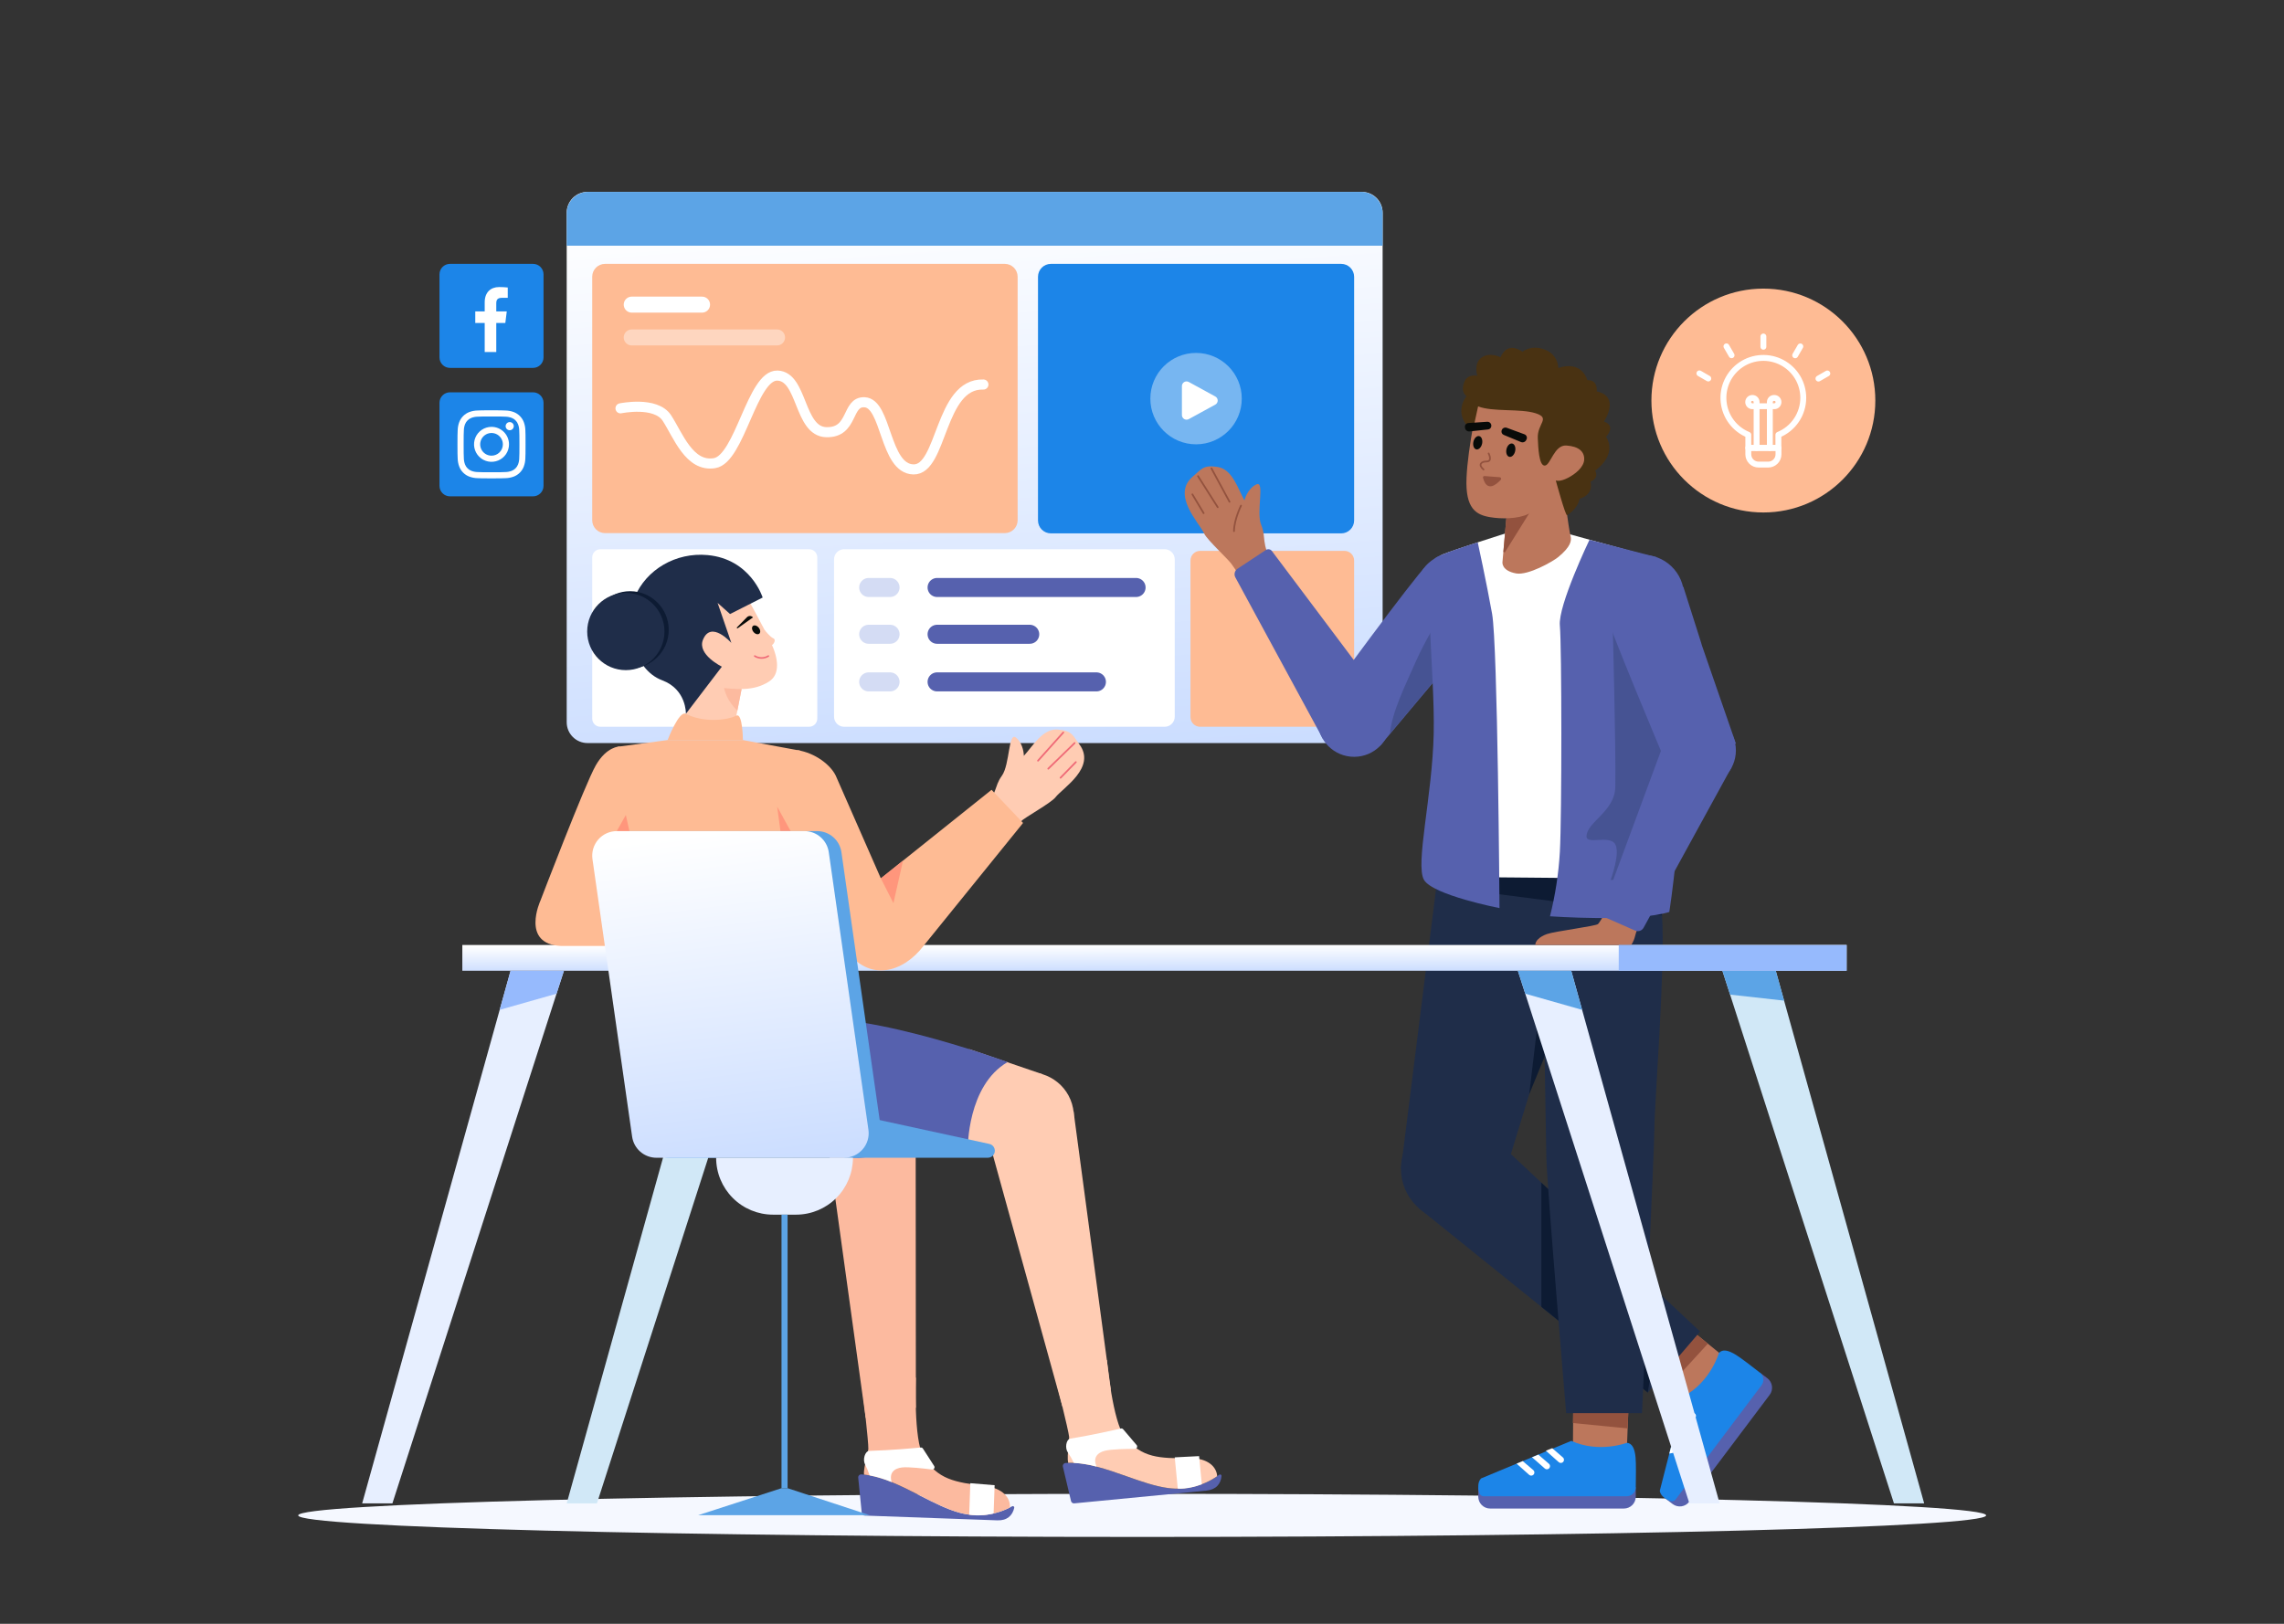 <?xml version="1.0" encoding="UTF-8"?>
<svg xmlns="http://www.w3.org/2000/svg" width="1440" height="1024" viewBox="0 0 1440 1024" fill="none">
  <rect x="0" y="0" width="1440" height="1024" fill="#333333" stroke="none"/>
  <rect width="1440" height="1024" fill="transparent"></rect>
  <g clip-path="url(#clip0)">
    <path d="M720.103 969.224C1013.98 969.224 1252.21 963.138 1252.21 955.63C1252.21 948.123 1013.98 942.036 720.103 942.036C426.231 942.036 188 948.123 188 955.63C188 963.138 426.231 969.224 720.103 969.224Z" fill="#F5F8FF"></path>
    <path d="M858.581 121H370.422C363.171 121 357.292 126.879 357.292 134.13V455.46C357.292 462.712 363.171 468.59 370.422 468.59H858.581C865.833 468.59 871.711 462.712 871.711 455.46V134.13C871.711 126.879 865.833 121 858.581 121Z" fill="url(#paint0_linear)"></path>
    <path d="M847.63 347.39H756.674C753.3 347.39 750.565 350.125 750.565 353.499V452.208C750.565 455.582 753.3 458.317 756.674 458.317H847.63C851.004 458.317 853.739 455.582 853.739 452.208V353.499C853.739 350.125 851.004 347.39 847.63 347.39Z" fill="#FEBB94"></path>
    <path d="M510.104 346.351H378.546C375.689 346.351 373.373 348.667 373.373 351.524V453.143C373.373 456.001 375.689 458.317 378.546 458.317H510.104C512.961 458.317 515.277 456.001 515.277 453.143V351.524C515.277 348.667 512.961 346.351 510.104 346.351Z" fill="white"></path>
    <path d="M734.282 346.351H532.207C528.692 346.351 525.842 349.201 525.842 352.716V451.952C525.842 455.467 528.692 458.317 532.207 458.317H734.282C737.797 458.317 740.647 455.467 740.647 451.952V352.716C740.647 349.201 737.797 346.351 734.282 346.351Z" fill="white"></path>
    <path d="M845.573 166.398H662.594C658.084 166.398 654.428 170.054 654.428 174.564V328.197C654.428 332.706 658.084 336.362 662.594 336.362H845.573C850.083 336.362 853.739 332.706 853.739 328.197V174.564C853.739 170.054 850.083 166.398 845.573 166.398Z" fill="#1C85E8"></path>
    <path d="M618.38 512.194C629.564 499.838 626.394 496.531 631.638 489.234C636.787 482.121 635.653 461.174 640.569 465.166C645.484 469.157 645.512 476.657 645.512 476.657C650.911 470.845 657.355 459.32 666.782 460.073C676.21 460.827 676.332 463.88 680.477 469.337C691.464 484.01 669.897 496.982 665.423 502.813C662.57 506.456 645.805 515.64 643.626 518.002L634.283 526.415L618.38 512.194Z" fill="#FFCCB3"></path>
    <path d="M654.428 479.714L670.382 461.905" stroke="#EF6A77" stroke-width="1.078" stroke-linecap="round"></path>
    <path d="M660.896 484.757L677.511 468.59" stroke="#EF6A77" stroke-width="1.078" stroke-linecap="round"></path>
    <path d="M668.645 490.474L678.296 480.586" stroke="#EF6A77" stroke-width="1.078" stroke-linecap="round"></path>
    <path d="M450.862 612.167L357.292 948.062H376.353L484.506 612.167H450.862Z" fill="#D1E8F7"></path>
    <path d="M450.862 612.167L443.993 636.828L479.844 626.646L484.506 612.167H450.862Z" fill="#5CA4E6"></path>
    <path d="M1115.74 879.618L1065.05 947.003C1063.86 948.591 1062.08 949.639 1060.12 949.917C1058.15 950.195 1056.15 949.681 1054.57 948.486L1049.86 944.947L1109.55 865.591L1114.26 869.13C1115.85 870.324 1116.89 872.1 1117.17 874.067C1117.45 876.034 1116.94 878.031 1115.74 879.618Z" fill="#5661AE"></path>
    <path d="M1067.93 840.158L1086.2 855.011L1067.64 883.66L1047.03 867.933L1067.93 840.158Z" fill="#BC775C"></path>
    <path d="M1076.04 847.395L1053.28 872.224L1047.74 867.855L1069.06 841.662L1076.04 847.395Z" fill="#93523E" stroke="#93523E"></path>
    <path d="M1083.75 853.169C1083.75 853.169 1078.62 871.217 1061.71 880.462L1046.44 940.164C1046.93 943.591 1050.76 945.792 1053.3 946.608C1053.86 946.784 1054.46 946.782 1055.02 946.601C1055.58 946.421 1056.06 946.072 1056.41 945.601L1110.6 873.567C1111.5 872.365 1111.9 870.857 1111.71 869.365C1111.51 867.874 1110.74 866.518 1109.55 865.591C1104.82 861.879 1097.55 856.283 1094.41 854.363C1089.54 851.394 1086.08 850.707 1083.75 853.169Z" fill="#1C85E8"></path>
    <path d="M1058.18 892.842L1066.87 890.978C1067.19 890.91 1067.52 890.921 1067.83 891.01C1068.14 891.099 1068.42 891.264 1068.66 891.489C1068.89 891.714 1069.07 891.994 1069.17 892.302C1069.27 892.611 1069.29 892.94 1069.23 893.259C1069.16 893.651 1068.98 894.013 1068.7 894.298C1068.42 894.582 1068.07 894.777 1067.68 894.856L1057.01 897.009L1058.18 892.842Z" fill="white"></path>
    <path d="M1056.13 902.302L1064.77 900.417C1065.09 900.349 1065.42 900.36 1065.73 900.449C1066.04 900.538 1066.33 900.703 1066.56 900.928C1066.8 901.153 1066.97 901.433 1067.07 901.741C1067.17 902.05 1067.19 902.379 1067.14 902.698C1067.07 903.09 1066.88 903.452 1066.6 903.737C1066.33 904.022 1065.97 904.216 1065.58 904.295L1055.06 906.477L1056.13 902.302Z" fill="white"></path>
    <path d="M1053.49 912.601L1062.04 910.692C1062.36 910.624 1062.69 910.635 1063 910.724C1063.31 910.813 1063.6 910.977 1063.83 911.203C1064.06 911.428 1064.24 911.707 1064.34 912.016C1064.44 912.325 1064.46 912.653 1064.4 912.973C1064.33 913.365 1064.15 913.727 1063.87 914.011C1063.59 914.296 1063.24 914.49 1062.85 914.569L1052.45 916.667L1053.49 912.601Z" fill="white"></path>
    <path d="M894.212 761.627L1038.88 878.182L1071.88 839.721L945.392 721.051L894.212 761.627Z" fill="#1F2D49"></path>
    <path d="M971.808 745.833V824.144L1038.88 878.182L1048.51 817.794L971.808 745.833Z" fill="#0D1B33"></path>
    <path d="M907.05 547.348L883.27 736.976H949.757L1007.51 548.299L907.05 547.348Z" fill="#1F2D49"></path>
    <path d="M964.138 689.999L975.305 595.926H1002.76L964.138 689.999Z" fill="#0D1B33"></path>
    <path d="M1023.82 951.314H939.498C937.512 951.314 935.606 950.525 934.202 949.12C932.797 947.715 932.008 945.81 932.008 943.823V937.936H1031.31V943.823C1031.31 945.81 1030.52 947.715 1029.12 949.12C1027.71 950.525 1025.81 951.314 1023.82 951.314Z" fill="#5661AE"></path>
    <path d="M1026.61 889.381L1025.73 912.916L991.671 915.3L991.854 889.381H1026.61Z" fill="#BC775C"></path>
    <path d="M1025.71 900.219L992.181 896.953L992.342 889.9L1026.09 891.191L1025.71 900.219Z" fill="#93523E" stroke="#93523E"></path>
    <path d="M1025.73 909.851C1025.73 909.851 1008.22 916.597 990.667 908.644L933.775 932.328C931.327 934.776 931.871 939.158 932.749 941.683C932.944 942.236 933.307 942.714 933.786 943.052C934.266 943.389 934.839 943.569 935.425 943.566H1025.56C1027.07 943.567 1028.51 942.978 1029.59 941.925C1030.66 940.872 1031.28 939.44 1031.31 937.936C1031.43 931.918 1031.53 922.749 1031.18 919.08C1030.63 913.409 1029.09 910.226 1025.73 909.851Z" fill="#1C85E8"></path>
    <path d="M978.648 913.261L985.361 919.085C985.606 919.298 985.795 919.568 985.912 919.87C986.028 920.173 986.068 920.5 986.029 920.823C985.989 921.145 985.871 921.452 985.684 921.718C985.498 921.984 985.249 922.199 984.96 922.346C984.605 922.527 984.204 922.596 983.81 922.545C983.415 922.494 983.045 922.325 982.748 922.061L974.614 914.83L978.648 913.261Z" fill="white"></path>
    <path d="M969.854 917.308L976.558 923.084C976.803 923.297 976.992 923.566 977.109 923.869C977.225 924.172 977.265 924.499 977.226 924.821C977.186 925.144 977.068 925.451 976.881 925.717C976.695 925.983 976.446 926.198 976.157 926.345C975.802 926.526 975.401 926.595 975.007 926.544C974.612 926.493 974.242 926.324 973.944 926.06L965.876 918.964L969.854 917.308Z" fill="white"></path>
    <path d="M960.041 921.394L966.704 927.076C966.949 927.289 967.138 927.558 967.255 927.861C967.371 928.164 967.411 928.491 967.372 928.814C967.332 929.136 967.214 929.443 967.027 929.709C966.841 929.975 966.592 930.19 966.303 930.337C965.948 930.518 965.547 930.587 965.153 930.536C964.758 930.485 964.388 930.316 964.091 930.052L956.166 923.007L960.041 921.394Z" fill="white"></path>
    <path d="M1047.85 548.299C1047.3 557.915 1047.3 567.555 1047.85 577.171C1050.06 608.255 1042.99 699.028 1043.05 710.972C1043.1 722.917 1035.24 891.15 1035.24 891.15H987.436C987.436 891.15 975.217 746.569 974.934 730.022C974.652 713.476 971.808 548.979 971.808 548.979L1047.85 548.299Z" fill="#1F2D49"></path>
    <path d="M905.61 558.83L1047.85 577.171V548.299L906.347 552.952L905.61 558.83Z" fill="#0D1B33"></path>
    <path d="M916.514 770.219C934.874 770.219 949.757 755.336 949.757 736.976C949.757 718.616 934.874 703.732 916.514 703.732C898.154 703.732 883.271 718.616 883.271 736.976C883.271 755.336 898.154 770.219 916.514 770.219Z" fill="#1F2D49"></path>
    <path d="M1164.25 595.926H291.49V612.167H1164.25V595.926Z" fill="url(#paint1_linear)"></path>
    <path fill-rule="evenodd" clip-rule="evenodd" d="M710.291 930.966C697.395 926.409 684.103 921.712 671.85 922.583C671.573 922.602 671.305 922.68 671.062 922.813C670.819 922.945 670.607 923.129 670.443 923.352C670.278 923.574 670.163 923.83 670.107 924.101C670.051 924.372 670.054 924.652 670.117 924.922L675.249 946.6C675.354 947.047 675.618 947.44 675.991 947.707C676.364 947.974 676.821 948.097 677.278 948.053L760.589 940.008C766.732 939.415 769.696 935.777 770.136 930.764C770.148 930.592 770.11 930.42 770.027 930.269C769.944 930.117 769.819 929.994 769.667 929.912C769.515 929.83 769.343 929.793 769.171 929.807C768.999 929.82 768.834 929.883 768.697 929.988C759.504 936.882 747.978 939.905 736.585 938.41C728.36 937.351 719.425 934.194 710.291 930.966Z" fill="#5661AE"></path>
    <path fill-rule="evenodd" clip-rule="evenodd" d="M665.223 868.418C665.223 868.418 673.817 902.484 674.058 906.14C674.079 908.171 673.95 910.201 673.673 912.214C673.289 915.831 672.862 919.862 673.504 922.506C685.294 922.14 697.974 926.619 710.291 930.97C719.425 934.196 728.358 937.352 736.584 938.41C747.427 939.832 758.412 937.167 767.397 930.932C767.022 924.711 761.122 919.467 750.239 919.573C730.732 919.762 719.936 919.412 709.175 906.277C701.527 896.943 697.837 857.568 697.837 857.568L665.223 868.418Z" fill="#FFCCB3"></path>
    <path fill-rule="evenodd" clip-rule="evenodd" d="M706.686 900.837C703.092 901.678 688.792 904.961 674.84 907.232C672.129 907.674 671.269 913.273 673.318 916.056C674.731 918.113 675.975 920.281 677.038 922.538C681.899 922.825 686.717 923.615 691.415 924.894C688.937 919.583 691.587 916.108 696.697 914.852C700.732 913.86 710.47 913.691 715.511 913.673C715.788 913.672 716.059 913.591 716.292 913.441C716.524 913.29 716.709 913.077 716.824 912.825C716.939 912.573 716.98 912.293 716.941 912.019C716.903 911.745 716.786 911.487 716.606 911.277L708.121 901.31C707.949 901.107 707.724 900.955 707.47 900.871C707.217 900.788 706.946 900.776 706.686 900.837Z" fill="white"></path>
    <path fill-rule="evenodd" clip-rule="evenodd" d="M757.71 935.998C748.789 939.454 742.549 938.736 742.549 938.736L740.647 919.032L755.998 918.262L757.71 935.998Z" fill="white"></path>
    <path d="M657.107 730.974C671.905 726.536 680.303 710.941 675.864 696.144C671.426 681.346 655.832 672.948 641.034 677.386C626.236 681.825 617.838 697.419 622.277 712.217C626.715 727.015 642.309 735.413 657.107 730.974Z" fill="#FFCCB3"></path>
    <path d="M657.347 677.457L610.975 661.583L589.391 719.731L649.381 730.175L657.347 677.457Z" fill="#FFCCB3"></path>
    <path d="M676.799 700.465L700.34 876.385L669.803 886.951L623.64 719.92L676.799 700.465Z" fill="#FFCCB3"></path>
    <path fill-rule="evenodd" clip-rule="evenodd" d="M580.103 943.163C567.92 936.945 555.364 930.536 543.103 929.783C542.826 929.765 542.549 929.807 542.291 929.907C542.033 930.006 541.799 930.161 541.606 930.359C541.414 930.558 541.266 930.797 541.175 931.058C541.084 931.319 541.05 931.597 541.077 931.873L543.304 954.039C543.35 954.495 543.559 954.92 543.894 955.234C544.228 955.548 544.665 955.73 545.124 955.746L628.769 958.759C634.936 958.982 638.354 955.767 639.452 950.855C639.486 950.686 639.471 950.511 639.409 950.35C639.346 950.189 639.238 950.05 639.099 949.949C638.959 949.847 638.793 949.789 638.621 949.779C638.448 949.77 638.277 949.811 638.127 949.896C628.105 955.518 616.282 956.994 605.185 954.009C597.171 951.875 588.731 947.567 580.103 943.163Z" fill="#5661AE"></path>
    <path fill-rule="evenodd" clip-rule="evenodd" d="M543.677 875.217C543.677 875.217 547.704 910.119 547.461 913.775C547.213 915.791 546.818 917.786 546.278 919.745C545.42 923.28 544.465 927.219 544.753 929.924C556.488 931.116 568.466 937.229 580.102 943.167C588.731 947.57 597.17 951.876 605.184 954.01C615.745 956.85 626.985 955.656 636.714 950.661C637.163 944.445 632.007 938.469 621.204 937.138C601.843 934.753 591.187 932.982 582.253 918.542C575.902 908.281 577.438 868.763 577.438 868.763L543.677 875.217Z" fill="#FCBA9F"></path>
    <path fill-rule="evenodd" clip-rule="evenodd" d="M580.503 912.821C576.829 913.181 562.221 914.55 548.091 914.961C545.345 915.041 543.755 920.478 545.42 923.507C546.548 925.732 547.496 928.045 548.252 930.423C553.032 931.349 557.704 932.767 562.192 934.655C560.436 929.063 563.522 925.968 568.752 925.396C572.883 924.945 582.559 926.062 587.558 926.709C587.833 926.744 588.112 926.7 588.362 926.582C588.613 926.464 588.824 926.276 588.971 926.042C589.119 925.807 589.196 925.536 589.194 925.259C589.192 924.982 589.11 924.711 588.959 924.479L581.863 913.48C581.719 913.256 581.516 913.075 581.276 912.959C581.036 912.843 580.768 912.795 580.503 912.821Z" fill="white"></path>
    <path fill-rule="evenodd" clip-rule="evenodd" d="M626.444 954.405C617.144 956.654 611.054 955.12 611.054 955.12L611.767 935.337L627.086 936.598L626.444 954.405Z" fill="white"></path>
    <path d="M553.76 737.904C569.014 735.455 579.395 721.105 576.947 705.851C574.499 690.597 560.149 680.216 544.895 682.664C529.641 685.112 519.26 699.462 521.708 714.716C524.156 729.97 538.506 740.352 553.76 737.904Z" stroke="#5CA4E6" stroke-width="1.097" stroke-miterlimit="10"></path>
    <path d="M577.304 710.258L577.437 887.746L545.774 894.192L522.043 722.532L577.304 710.258Z" fill="#FCBA9F"></path>
    <path d="M494.415 645.456C494.415 645.456 485.902 687.118 497.058 704.527C511.18 726.563 528.452 729.938 541.216 730.175L610.178 724.227C610.178 724.227 609.722 684.577 635.263 669.763C635.263 669.763 530.584 631.129 494.415 645.456Z" fill="#5661AE"></path>
    <path d="M467.868 432.91L462.39 460.887L430.686 458.735L436.76 428.997L467.868 432.91Z" fill="#FFCCB3"></path>
    <path d="M467.549 434.537L464.888 448.128C464.888 448.128 457.602 441.918 456.195 432.226L467.549 434.537Z" fill="#FCBA9F"></path>
    <path d="M420.912 466.69C420.912 466.69 428.133 447.849 432.442 450.137C442.684 455.574 457.644 454.566 464.267 451.298C468.236 449.34 468.387 466.69 468.387 466.69L420.912 466.69Z" fill="#FEBB94"></path>
    <path d="M420.912 466.69L390.488 470.765C389.653 470.877 388.895 471.31 388.374 471.973C387.853 472.635 387.611 473.474 387.699 474.312L408.941 675.829L517.941 665.129L504.451 473.369L468.387 466.69H420.912Z" fill="#FEBB94"></path>
    <path d="M498.478 524.11L489.976 508.647L492.068 524.11H498.478Z" fill="#FF967C"></path>
    <path d="M502.56 473.019C514.054 474.782 523.689 482.441 526.908 489.133L555.342 553.908L625.164 498.068L645.013 518.974L582.25 596.516C569.628 613.139 547.795 619.979 532.925 598.302L509.167 560.986L502.56 473.019Z" fill="#FEBB94"></path>
    <path d="M555.342 553.908L563.286 569.524L569.332 542.718L555.342 553.908Z" fill="#FF967C"></path>
    <path d="M390.721 470.734C390.721 470.734 382.511 470.589 375.609 482.668C368.706 494.746 340.752 567.91 340.752 567.91C340.752 567.91 327.983 595.519 353.867 596.554H408.049L390.721 470.734Z" fill="#FEBB94"></path>
    <path d="M396.834 524.11L394.566 513.977L388.858 524.11H396.834Z" fill="#FF967C"></path>
    <path d="M540.171 730.105H421.841C418.114 730.105 414.512 728.76 411.697 726.318C408.881 723.877 407.041 720.501 406.514 716.812L381.507 541.782C381.194 539.586 381.356 537.348 381.982 535.22C382.608 533.092 383.685 531.124 385.138 529.448C386.591 527.772 388.388 526.428 390.406 525.507C392.424 524.586 394.616 524.11 396.834 524.11H515.165C518.891 524.11 522.493 525.454 525.309 527.896C528.124 530.337 529.964 533.713 530.491 537.402L555.498 712.433C555.812 714.628 555.65 716.866 555.023 718.994C554.397 721.122 553.321 723.09 551.867 724.766C550.414 726.442 548.618 727.786 546.6 728.707C544.582 729.628 542.389 730.105 540.171 730.105Z" fill="#5CA4E6"></path>
    <path d="M532.195 730.105H622.816C623.594 730.105 624.359 729.899 625.031 729.508C625.704 729.117 626.262 728.556 626.648 727.88C627.034 727.204 627.234 726.439 627.228 725.661C627.223 724.882 627.012 724.12 626.616 723.45C626.307 722.926 625.893 722.472 625.401 722.116C624.908 721.76 624.347 721.51 623.753 721.381L550.394 705.433L532.195 730.105Z" fill="#5CA4E6"></path>
    <path d="M532.195 730.105H413.865C410.138 730.105 406.536 728.76 403.721 726.318C400.905 723.877 399.065 720.501 398.538 716.812L373.532 541.782C373.218 539.586 373.38 537.348 374.006 535.22C374.632 533.092 375.709 531.124 377.162 529.448C378.615 527.772 380.412 526.428 382.43 525.507C384.448 524.586 386.64 524.11 388.858 524.11H507.189C510.915 524.11 514.517 525.454 517.333 527.896C520.148 530.337 521.988 533.713 522.515 537.402L547.522 712.433C547.836 714.628 547.674 716.866 547.048 718.994C546.421 721.122 545.345 723.09 543.892 724.766C542.438 726.442 540.642 727.786 538.624 728.707C536.606 729.628 534.413 730.105 532.195 730.105Z" fill="url(#paint2_linear)"></path>
    <path d="M1015.46 569.246C1015.46 569.246 1009.07 581.319 1007.51 582.704C1005.96 584.09 980.278 587.257 975.305 589.038C970.332 590.819 967.957 593.512 967.957 595.926H1028.32C1028.32 595.926 1029.88 594.47 1031.01 589.829C1032.13 585.189 1034.1 583.221 1034.1 583.221L1015.46 569.246Z" fill="#BC775C"></path>
    <path d="M928.694 379.049C932.664 359.451 923.328 359.956 920.221 356.84C920.221 356.84 908.565 347.228 899.684 356.188C890.283 365.665 836.395 439.285 836.395 439.285L870.113 470.296L876.45 462.733L892.868 443.153L910.428 422.225L912.609 419.843L936.298 393.012C936.298 393.012 926.449 389.367 928.694 379.049Z" fill="#5661AE"></path>
    <path d="M942.796 382.389C947.341 368.819 940.025 354.133 926.455 349.588C912.884 345.043 898.199 352.359 893.653 365.929C889.108 379.5 896.425 394.185 909.995 398.73C923.565 403.276 938.251 395.959 942.796 382.389Z" fill="#5661AE"></path>
    <path d="M912.299 419.739C912.978 415.642 914.339 407.45 915.802 399.984L923.582 363.846C923.582 363.846 902.688 394.726 893.062 416.236C885.934 432.355 877.664 448.783 876.296 462.681L892.712 443.1L910.272 422.173L912.299 419.739Z" fill="#465393"></path>
    <path d="M802.715 356.401C794.703 341.787 798.553 339.307 795.145 330.992C791.787 322.879 797.749 302.766 792.041 305.508C786.334 308.251 784.568 315.539 784.568 315.539C780.664 308.633 777.069 295.928 767.724 294.474C758.379 293.02 757.552 295.961 752.254 300.307C738.163 312.032 756.132 329.652 759.131 336.362C761.062 340.568 775.239 353.391 776.81 356.193L783.946 366.545L802.715 356.401Z" fill="#BC775C"></path>
    <path d="M775.185 316.445L763.798 295.42" stroke="#93523E" stroke-width="1.078" stroke-linecap="round"></path>
    <path d="M767.724 319.849L755.313 300.269" stroke="#93523E" stroke-width="1.078" stroke-linecap="round"></path>
    <path d="M758.86 323.613L751.766 311.755" stroke="#93523E" stroke-width="1.078" stroke-linecap="round"></path>
    <path d="M777.999 334.953C778.059 327.673 782.428 318.864 782.428 318.864" stroke="#93523E" stroke-width="1.078" stroke-linecap="round"></path>
    <path d="M870.398 438.699L801.834 347.39C801.397 346.854 800.777 346.498 800.093 346.392C799.409 346.285 798.71 346.436 798.131 346.814L780.177 358.688C779.324 359.266 778.716 360.14 778.472 361.141C778.228 362.142 778.364 363.199 778.855 364.105L833.993 465.79L870.398 438.699Z" fill="#5661AE"></path>
    <path d="M853.739 477.265C866.42 477.265 876.7 466.985 876.7 454.304C876.7 441.623 866.42 431.343 853.739 431.343C841.058 431.343 830.778 441.623 830.778 454.304C830.778 466.985 841.058 477.265 853.739 477.265Z" fill="#5661AE"></path>
    <path d="M949.675 336.2C949.675 336.2 916.199 346.849 909.594 349.611C902.989 352.374 902.548 363.426 902.108 371.254C901.8 376.739 907.991 466.805 908.398 518.967C908.485 530.111 906.407 537.182 905.072 543.375C903.738 549.569 905.072 552.94 905.072 552.94L1048.51 554.223C1048.51 554.223 1044.21 372.986 1043.33 366.54C1042.45 360.093 1049.37 354.541 1041.87 351.296L987.097 336.2H949.675Z" fill="white"></path>
    <path d="M931.675 342.013C931.675 342.013 937.14 367.013 940.721 387.021C944.302 407.029 945.392 572.665 945.392 572.665C945.392 572.665 903.477 564.516 897.8 554.887C892.122 545.257 903.058 501.992 903.909 462.681C904.761 423.37 896.486 362.364 905.174 351.78C905.174 351.781 907.402 349.572 931.675 342.013Z" fill="#5661AE"></path>
    <path d="M1002.12 340.406C1002.12 340.406 982.233 381.842 983.449 394.471C984.666 407.1 984.735 514.801 983.449 537.287C982.651 550.966 980.567 564.54 977.225 577.828C977.225 577.828 1031.48 581.67 1052.44 575.108C1052.44 575.108 1062.4 512.452 1055.86 490.069C1049.33 467.686 1044.34 351.356 1044.34 351.356L1002.12 340.406Z" fill="#5661AE"></path>
    <path d="M1016.8 396.089C1016.8 396.089 1018.83 471.184 1018.41 496.215C1018.15 511.813 1000.31 518.419 1000.26 527.45C1000.23 532.793 1014.34 526.538 1018.15 532.062C1021.95 537.585 1015.45 554.887 1015.45 554.887L1048.51 554.223L1061.76 489.954L1033.85 392.224L1016.8 396.089Z" fill="#465393"></path>
    <path d="M950.363 319.462L947.258 354.459C947.258 354.459 946.43 359.895 955.871 361.615C963.368 362.98 978.947 354.171 982.464 351.269C990.28 344.819 991.002 340.916 990.176 337.927C988.993 333.644 985.126 303.464 985.126 303.464L950.363 319.462Z" fill="#BC775C"></path>
    <path d="M948.324 348.103L950.237 326.532L966.901 318.301L948.324 348.103Z" fill="#93523E" stroke="#93523E"></path>
    <path d="M931.839 253.224C931.839 253.224 925.455 281.817 924.606 301.29C923.749 320.937 930.769 324.678 939.473 326.145C946.338 327.302 957.017 327.386 963.733 324.033C975.977 317.918 996.08 303.077 998.711 300.198C1002.79 295.74 1002.51 275.857 986.948 270.94C975.631 267.363 946.776 236.998 931.839 253.224Z" fill="#BC775C"></path>
    <path d="M931.902 256.273C941.185 259.912 958.657 257.521 968.254 260.636C977.838 263.759 969.117 267.056 969.535 276.315C969.804 282.312 970.26 293.772 973.94 293.62C977.62 293.469 979.788 280.454 987.549 280.95C995.308 281.456 998.968 284.77 998.797 289.733C998.63 294.687 993.053 299.004 988.654 301.296C983.147 304.148 980.874 302.952 980.874 302.952C980.874 302.952 987.072 325.772 988.008 324.868C988.008 324.868 994.693 321.095 995.899 314.49C995.899 314.49 1004.77 312.568 1002.81 303.695C1002.81 303.695 1008.33 301.922 1005.71 296.785C1005.71 296.785 1019.99 287.183 1012.55 275.433C1012.55 275.433 1019.32 268.677 1011.23 265.82C1011.23 265.82 1021.95 250.158 1006.7 246.819C1006.7 246.819 1007.72 239.447 1000.74 239.728C1000.74 239.728 997.693 227.048 982.462 232.049C982.389 229.51 981.551 227.052 980.057 224.998C978.563 222.944 976.482 221.389 974.089 220.538C965.463 217.064 959.849 221.845 959.849 221.845C959.849 221.845 950.796 214.461 946.029 225.287C946.029 225.287 939.182 221.787 934.049 225.506C928.908 229.213 931.407 236.984 931.407 236.984C931.407 236.984 925.532 235.607 923.388 240.473C920.36 247.32 924.612 249.815 924.612 249.815C924.612 249.815 915.047 261.123 928.498 271.834L931.902 256.273Z" fill="#493212"></path>
    <path d="M955.264 284.501C955.769 282.188 954.95 280.045 953.435 279.714C951.92 279.383 950.283 280.99 949.778 283.302C949.272 285.614 950.091 287.757 951.606 288.088C953.121 288.419 954.759 286.813 955.264 284.501Z" fill="#080B09"></path>
    <path d="M934.418 279.806C934.923 277.494 934.105 275.351 932.59 275.02C931.075 274.689 929.437 276.295 928.932 278.608C928.427 280.92 929.245 283.063 930.76 283.394C932.275 283.725 933.913 282.119 934.418 279.806Z" fill="#080B09"></path>
    <path d="M938.539 285.946C938.539 285.946 941.128 290.932 937.387 291.008C933.813 290.958 931.731 293.055 935.336 296.094" stroke="#93523E" stroke-width="1.078" stroke-linecap="round"></path>
    <path d="M935.889 300.704L935.905 300.706L935.921 300.707C938.138 300.866 942.565 301.185 945.508 301.446L945.508 301.446L945.513 301.446C945.599 301.453 945.682 301.483 945.752 301.533C945.822 301.584 945.876 301.652 945.91 301.732C945.944 301.811 945.955 301.898 945.943 301.983C945.931 302.065 945.898 302.143 945.846 302.208C945.199 302.921 944.347 303.769 943.4 304.5C942.443 305.239 941.422 305.833 940.439 306.069C939.477 306.301 938.57 306.188 937.758 305.537C936.922 304.865 936.122 303.572 935.525 301.297L935.515 301.258L935.499 301.221C935.472 301.161 935.462 301.094 935.47 301.029C935.477 300.963 935.502 300.901 935.542 300.848C935.582 300.795 935.635 300.754 935.696 300.729C935.757 300.703 935.823 300.695 935.889 300.704Z" fill="#93523E" stroke="#93523E"></path>
    <path d="M962.528 276.881L962.32 277.3C962.071 277.937 961.58 278.449 960.955 278.726C960.329 279.002 959.62 279.02 958.982 278.775L948.119 274.279C947.585 274.083 947.143 273.693 946.882 273.187C946.621 272.681 946.559 272.095 946.709 271.546C946.786 271.205 946.933 270.884 947.143 270.605C947.352 270.325 947.618 270.094 947.924 269.925C948.229 269.756 948.567 269.653 948.915 269.625C949.263 269.596 949.613 269.641 949.942 269.758L961.012 273.836C961.315 273.931 961.595 274.087 961.837 274.293C962.078 274.5 962.275 274.753 962.417 275.037C962.558 275.321 962.641 275.631 962.66 275.948C962.679 276.265 962.634 276.582 962.528 276.881Z" fill="#080B09"></path>
    <path d="M925.875 266.768L937.646 265.975C937.995 265.955 938.343 266.01 938.669 266.136C938.995 266.262 939.29 266.455 939.536 266.703C939.781 266.951 939.972 267.249 940.094 267.576C940.216 267.903 940.267 268.252 940.244 268.601C940.234 269.17 940.01 269.715 939.616 270.127C939.223 270.539 938.69 270.788 938.121 270.826L926.432 272.079C925.751 272.134 925.075 271.918 924.553 271.476C924.031 271.035 923.704 270.405 923.644 269.724L923.563 269.264C923.546 268.947 923.592 268.629 923.699 268.331C923.807 268.032 923.974 267.758 924.19 267.525C924.405 267.292 924.666 267.105 924.956 266.975C925.245 266.845 925.558 266.775 925.875 266.768Z" fill="#080B09"></path>
    <path d="M1045.42 369.364C1030.64 355.889 1026.28 364.158 1022.01 365.223C1022.01 365.223 1007.78 370.284 1010.9 382.507C1014.2 395.441 1049.67 479.498 1049.67 479.498L1094.43 468.902L1090.37 457.18L1082.01 433.035L1073.08 407.218L1072.15 404.122L1061.3 370.014C1061.3 370.014 1053.12 376.591 1045.42 369.364Z" fill="#5661AE"></path>
    <path d="M1052.7 395.518C1063.57 386.211 1064.84 369.853 1055.53 358.982C1046.22 348.11 1029.86 346.842 1018.99 356.149C1008.12 365.456 1006.85 381.814 1016.16 392.685C1025.47 403.557 1041.82 404.825 1052.7 395.518Z" fill="#5661AE"></path>
    <path d="M1049.33 467.686L1009.74 574.79C1009.53 575.448 1009.57 576.162 1009.85 576.794C1010.13 577.426 1010.63 577.932 1011.27 578.214L1030.97 586.869C1031.92 587.273 1032.99 587.31 1033.96 586.973C1034.93 586.636 1035.75 585.949 1036.24 585.045L1091.83 483.603L1049.33 467.686Z" fill="#5661AE"></path>
    <path d="M1071.47 496.192C1084.15 496.192 1094.43 485.912 1094.43 473.231C1094.43 460.55 1084.15 450.27 1071.47 450.27C1058.79 450.27 1048.51 460.55 1048.51 473.231C1048.51 485.912 1058.79 496.192 1071.47 496.192Z" fill="#5661AE"></path>
    <path d="M451.502 730.105H537.767C537.767 739.622 533.987 748.749 527.257 755.479C520.527 762.208 511.4 765.989 501.883 765.989H487.387C477.87 765.989 468.742 762.208 462.013 755.479C455.283 748.749 451.502 739.622 451.502 730.105Z" fill="#E7EFFF"></path>
    <path d="M496.55 765.989H492.72V938.481H496.55V765.989Z" fill="#5CA4E6"></path>
    <path d="M492.72 938.481L440.138 955.52H548.316L496.55 938.481H492.72Z" fill="#5CA4E6"></path>
    <path d="M321.906 612.167L228.336 948.062H247.397L355.549 612.167H321.906Z" fill="#E7EFFF"></path>
    <path d="M321.906 612.167L315.036 636.828L350.887 626.646L355.549 612.167H321.906Z" fill="#96BAFD"></path>
    <path d="M1119.57 612.167L1213.14 948.062H1194.08L1085.92 612.167H1119.57Z" fill="#D1E8F7"></path>
    <path d="M1119.57 612.167L1124.82 631.021L1090.77 627.218L1085.92 612.167H1119.57Z" fill="#5CA4E6"></path>
    <path d="M469.307 373.601C469.307 373.601 481.889 396.304 486.253 405.674C490.617 415.043 492.109 425.151 484.841 429.803C474.953 436.134 464.011 434.727 452.219 433.41C442.011 432.269 429.22 403.546 430.787 396.494C432.354 389.442 450.106 361.155 469.307 373.601Z" fill="#FFCCB3"></path>
    <path d="M478.688 399.623C479.605 398.882 479.463 397.187 478.371 395.837C477.279 394.487 475.652 393.992 474.735 394.733C473.819 395.474 473.961 397.169 475.053 398.519C476.144 399.87 477.772 400.364 478.688 399.623Z" fill="#080B09"></path>
    <path d="M465.135 396.171L474.735 389.344C474.501 389.072 474.212 388.852 473.887 388.698C473.563 388.545 473.21 388.461 472.851 388.452C472.492 388.443 472.136 388.51 471.804 388.647C471.472 388.785 471.173 388.99 470.926 389.25L464.566 395.698C464.34 395.881 464.796 396.445 465.135 396.171Z" fill="#080B09"></path>
    <path d="M484.437 413.714C483.148 414.516 481.661 414.94 480.143 414.94C478.625 414.94 477.137 414.516 475.848 413.714" stroke="#EF6A77" stroke-miterlimit="10" stroke-linecap="round"></path>
    <path d="M460.283 387.218L480.84 376.821C480.84 376.821 473.385 352.573 446.076 350.04C426.041 348.181 407.419 359.227 400.203 376.483C392.986 393.74 399.157 422.171 417.459 428.997C432.94 434.77 432.442 450.137 432.442 450.137L455.11 420.41C455.11 420.41 439.427 412.78 443.188 403.467C448.286 390.841 461.098 405.437 461.098 405.437L452.429 380.206L460.283 387.218Z" fill="#1F2D49"></path>
    <path d="M482.008 397.178C482.008 397.178 485.437 401.645 487.512 402.507C489.586 403.369 487.729 406.542 486.347 406.983C484.965 407.424 481.22 399.287 482.008 397.178Z" fill="#FFCCB3"></path>
    <path d="M397.26 421.536C410.713 421.536 421.618 410.631 421.618 397.178C421.618 383.726 410.713 372.82 397.26 372.82C383.808 372.82 372.902 383.726 372.902 397.178C372.902 410.631 383.808 421.536 397.26 421.536Z" fill="#0D1B33"></path>
    <path d="M394.566 422.606C408.019 422.606 418.924 411.701 418.924 398.248C418.924 384.796 408.019 373.89 394.566 373.89C381.114 373.89 370.208 384.796 370.208 398.248C370.208 411.701 381.114 422.606 394.566 422.606Z" fill="#1F2D49"></path>
    <path d="M633.476 166.398H381.487C377.006 166.398 373.373 170.031 373.373 174.512V328.086C373.373 332.567 377.006 336.2 381.487 336.2H633.476C637.957 336.2 641.59 332.567 641.59 328.086V174.512C641.59 170.031 637.957 166.398 633.476 166.398Z" fill="#FEBB94"></path>
    <path d="M547.68 370.477H561.153" stroke="#D4DCF4" stroke-width="12" stroke-miterlimit="10" stroke-linecap="round"></path>
    <path d="M590.807 370.477H716.263" stroke="#5661AE" stroke-width="12" stroke-miterlimit="10" stroke-linecap="round"></path>
    <path d="M547.68 399.986H561.153" stroke="#D4DCF4" stroke-width="12" stroke-miterlimit="10" stroke-linecap="round"></path>
    <path d="M590.807 399.986H649.219" stroke="#5661AE" stroke-width="12" stroke-miterlimit="10" stroke-linecap="round"></path>
    <path d="M547.68 430.012H561.153" stroke="#D4DCF4" stroke-width="12" stroke-miterlimit="10" stroke-linecap="round"></path>
    <path d="M590.807 430.012H691.259" stroke="#5661AE" stroke-width="12" stroke-miterlimit="10" stroke-linecap="round"></path>
    <path d="M391.209 257.498C391.209 257.498 413.415 252.821 420.458 263.62C427.501 274.419 434.544 294.706 450.509 292.075C466.473 289.445 474.178 236.384 490.142 236.853C506.106 237.323 503.567 272.072 520.94 272.541C538.313 273.011 533.471 253.121 545.07 253.665C559.141 254.324 557.564 295.549 575.876 296.018C594.188 296.488 592.31 241.552 620.013 242.491" stroke="white" stroke-width="6.357" stroke-miterlimit="10" stroke-linecap="round"></path>
    <path d="M398.29 192.103H442.624" stroke="white" stroke-width="10.083" stroke-miterlimit="10" stroke-linecap="round"></path>
    <path opacity="0.4" d="M398.29 212.793H489.909" stroke="white" stroke-width="10.083" stroke-miterlimit="10" stroke-linecap="round"></path>
    <path opacity="0.4" d="M754.084 280.202C770.001 280.202 782.905 267.298 782.905 251.38C782.905 235.463 770.001 222.559 754.084 222.559C738.166 222.559 725.262 235.463 725.262 251.38C725.262 267.298 738.166 280.202 754.084 280.202Z" fill="white"></path>
    <path d="M745.167 243.445V261.738C745.167 262.245 745.299 262.744 745.55 263.184C745.802 263.625 746.163 263.993 746.599 264.251C747.035 264.51 747.531 264.65 748.038 264.659C748.546 264.668 749.046 264.545 749.491 264.301L766.213 255.155C766.673 254.903 767.056 254.533 767.324 254.082C767.591 253.631 767.732 253.116 767.732 252.592C767.732 252.067 767.591 251.553 767.324 251.102C767.056 250.651 766.673 250.28 766.213 250.028L749.491 240.882C749.046 240.639 748.545 240.515 748.038 240.524C747.531 240.533 747.035 240.674 746.599 240.932C746.163 241.191 745.802 241.558 745.551 241.999C745.3 242.44 745.167 242.938 745.167 243.445Z" fill="white"></path>
    <path d="M370.828 121H858.175C861.765 121 865.208 122.426 867.747 124.965C870.285 127.503 871.711 130.946 871.711 134.536V154.927H357.292V134.536C357.292 130.946 358.718 127.503 361.257 124.965C363.795 122.426 367.238 121 370.828 121V121Z" fill="#5CA4E6"></path>
    <path d="M1164.25 595.926H1020.57V612.167H1164.25V595.926Z" fill="#96BAFD"></path>
    <path d="M990.611 612.167L1084.18 948.062H1065.12L956.968 612.167H990.611Z" fill="#E7EFFF"></path>
    <path d="M990.611 612.167L997.481 636.828L961.63 626.646L956.968 612.167H990.611Z" fill="#5CA4E6"></path>
    <path d="M1111.76 323.175C1150.74 323.175 1182.34 291.574 1182.34 252.592C1182.34 213.609 1150.74 182.008 1111.76 182.008C1072.77 182.008 1041.17 213.609 1041.17 252.592C1041.17 291.574 1072.77 323.175 1111.76 323.175Z" fill="#FEBB94"></path>
    <path d="M1136.91 250.876C1136.91 246.311 1135.67 241.831 1133.32 237.917C1130.97 234.003 1127.6 230.802 1123.57 228.657C1119.54 226.511 1115 225.502 1110.44 225.737C1105.88 225.972 1101.47 227.442 1097.69 229.991C1093.9 232.54 1090.88 236.07 1088.94 240.205C1087 244.34 1086.23 248.923 1086.7 253.465C1087.17 258.006 1088.86 262.334 1091.6 265.985C1094.34 269.637 1098.03 272.475 1102.26 274.195V282.455H1121.22V274.195C1125.86 272.308 1129.83 269.082 1132.62 264.928C1135.42 260.775 1136.91 255.882 1136.91 250.876V250.876Z" stroke="white" stroke-width="3.718" stroke-linecap="round" stroke-linejoin="round"></path>
    <path d="M1102.26 282.455H1121.29V286.506C1121.29 288.222 1120.61 289.868 1119.39 291.082C1118.18 292.296 1116.53 292.978 1114.82 292.978H1108.73C1107.01 292.978 1105.37 292.296 1104.15 291.082C1102.94 289.868 1102.26 288.222 1102.26 286.506V282.455V282.455Z" stroke="white" stroke-width="3.718" stroke-linecap="round" stroke-linejoin="round"></path>
    <path d="M1107.49 282.455V253.558C1107.49 252.866 1107.21 252.203 1106.72 251.714C1106.23 251.225 1105.57 250.95 1104.88 250.95H1104.8C1104.11 250.95 1103.44 251.225 1102.96 251.714C1102.47 252.203 1102.19 252.866 1102.19 253.558V253.558C1102.19 253.9 1102.26 254.239 1102.39 254.556C1102.52 254.872 1102.71 255.159 1102.96 255.402C1103.2 255.644 1103.49 255.836 1103.8 255.967C1104.12 256.098 1104.46 256.165 1104.8 256.165H1118.68C1119.02 256.165 1119.36 256.098 1119.68 255.967C1119.99 255.836 1120.28 255.644 1120.52 255.402C1120.77 255.159 1120.96 254.872 1121.09 254.556C1121.22 254.239 1121.29 253.9 1121.29 253.558V253.558C1121.29 252.866 1121.01 252.203 1120.52 251.714C1120.03 251.225 1119.37 250.95 1118.68 250.95H1118.45C1117.76 250.95 1117.1 251.225 1116.61 251.714C1116.12 252.203 1115.84 252.866 1115.84 253.558V282.455" stroke="white" stroke-width="3.718" stroke-linecap="round" stroke-linejoin="round"></path>
    <path d="M1111.77 212.205V218.665" stroke="white" stroke-width="3.718" stroke-linecap="round" stroke-linejoin="round"></path>
    <path d="M1088.48 218.428L1091.71 224.023" stroke="white" stroke-width="3.718" stroke-linecap="round" stroke-linejoin="round"></path>
    <path d="M1071.43 235.461L1077.02 238.691" stroke="white" stroke-width="3.718" stroke-linecap="round" stroke-linejoin="round"></path>
    <path d="M1152.08 235.516L1146.49 238.746" stroke="white" stroke-width="3.718" stroke-linecap="round" stroke-linejoin="round"></path>
    <path d="M1135.05 218.46L1131.82 224.054" stroke="white" stroke-width="3.718" stroke-linecap="round" stroke-linejoin="round"></path>
    <path d="M336.066 166.398H283.699C280.043 166.398 277.08 169.362 277.08 173.018V225.384C277.08 229.04 280.043 232.004 283.699 232.004H336.066C339.722 232.004 342.685 229.04 342.685 225.384V173.018C342.685 169.362 339.722 166.398 336.066 166.398Z" fill="#1C85E8"></path>
    <path d="M336.066 247.399H283.699C280.043 247.399 277.08 250.363 277.08 254.018V306.385C277.08 310.041 280.043 313.004 283.699 313.004H336.066C339.722 313.004 342.685 310.041 342.685 306.385V254.018C342.685 250.363 339.722 247.399 336.066 247.399Z" fill="#1C85E8"></path>
    <path d="M331.231 271.359C331.197 269.58 330.859 267.819 330.234 266.152C329.681 264.726 328.837 263.431 327.756 262.349C326.674 261.268 325.379 260.424 323.953 259.871C322.286 259.247 320.525 258.909 318.746 258.874C316.448 258.765 315.719 258.739 309.891 258.739C304.063 258.739 303.333 258.765 301.044 258.865C299.264 258.9 297.504 259.237 295.837 259.863C294.411 260.415 293.116 261.259 292.034 262.341C290.953 263.422 290.109 264.718 289.556 266.144C288.931 267.81 288.594 269.571 288.559 271.351C288.45 273.649 288.424 274.378 288.424 280.206C288.424 286.034 288.45 286.763 288.55 289.052C288.585 290.832 288.922 292.593 289.548 294.26C290.101 295.686 290.944 296.981 292.026 298.063C293.107 299.144 294.402 299.988 295.829 300.54C297.495 301.165 299.256 301.503 301.036 301.538C303.325 301.639 304.055 301.664 309.883 301.664C315.71 301.664 316.44 301.639 318.729 301.538C320.509 301.503 322.27 301.166 323.936 300.54C325.363 299.989 326.658 299.145 327.74 298.064C328.822 296.982 329.665 295.686 330.217 294.26C330.842 292.593 331.179 290.832 331.215 289.052C331.315 286.763 331.341 286.034 331.341 280.206C331.341 274.378 331.332 273.649 331.231 271.359ZM327.366 288.885C327.352 290.245 327.102 291.593 326.628 292.868C326.27 293.794 325.723 294.634 325.021 295.336C324.319 296.038 323.478 296.585 322.553 296.943C321.277 297.417 319.93 297.666 318.57 297.681C316.306 297.782 315.627 297.807 309.899 297.807C304.172 297.807 303.485 297.782 301.229 297.681C299.868 297.667 298.521 297.418 297.246 296.943C296.314 296.601 295.471 296.054 294.781 295.341C294.07 294.649 293.523 293.807 293.179 292.876C292.705 291.601 292.456 290.253 292.441 288.893C292.34 286.629 292.315 285.95 292.315 280.223C292.315 274.495 292.34 273.808 292.441 271.552C292.455 270.192 292.704 268.844 293.179 267.569C293.521 266.636 294.071 265.792 294.789 265.104C295.481 264.393 296.323 263.846 297.254 263.502C298.529 263.029 299.877 262.779 301.237 262.764C303.501 262.664 304.181 262.639 309.908 262.639C315.643 262.639 316.322 262.664 318.578 262.764C319.938 262.778 321.286 263.028 322.561 263.502C323.493 263.844 324.335 264.391 325.026 265.104C325.737 265.796 326.284 266.639 326.628 267.569C327.102 268.845 327.351 270.192 327.366 271.552C327.467 273.816 327.492 274.495 327.492 280.223C327.492 285.95 327.467 286.621 327.366 288.885Z" fill="white"></path>
    <path d="M309.891 269.179C307.71 269.179 305.578 269.826 303.765 271.038C301.952 272.249 300.538 273.971 299.704 275.986C298.869 278.001 298.651 280.218 299.076 282.357C299.502 284.496 300.552 286.461 302.094 288.003C303.636 289.545 305.601 290.595 307.74 291.021C309.879 291.446 312.096 291.228 314.111 290.393C316.126 289.559 317.848 288.145 319.059 286.332C320.271 284.519 320.918 282.387 320.918 280.206C320.917 277.282 319.755 274.477 317.687 272.41C315.619 270.342 312.815 269.18 309.891 269.179ZM309.891 287.359C308.476 287.359 307.093 286.939 305.917 286.153C304.741 285.367 303.824 284.25 303.283 282.943C302.741 281.636 302.6 280.198 302.876 278.81C303.152 277.423 303.833 276.148 304.833 275.148C305.834 274.148 307.108 273.467 308.496 273.191C309.883 272.915 311.321 273.056 312.628 273.598C313.935 274.139 315.052 275.056 315.838 276.232C316.624 277.408 317.044 278.791 317.044 280.206C317.043 282.103 316.29 283.922 314.948 285.263C313.607 286.605 311.788 287.358 309.891 287.359Z" fill="white"></path>
    <path d="M323.928 268.743C323.928 269.252 323.777 269.75 323.494 270.174C323.211 270.597 322.809 270.927 322.339 271.122C321.869 271.317 321.351 271.368 320.852 271.268C320.352 271.169 319.894 270.924 319.533 270.564C319.173 270.204 318.928 269.745 318.829 269.246C318.729 268.746 318.78 268.229 318.975 267.758C319.17 267.288 319.5 266.886 319.923 266.603C320.347 266.32 320.844 266.169 321.354 266.169C322.036 266.169 322.691 266.44 323.174 266.923C323.657 267.406 323.928 268.06 323.928 268.743Z" fill="white"></path>
    <path d="M316.384 187.821H320.123V181.308C318.314 181.11 316.495 181.013 314.676 181.02C309.284 181.02 305.591 184.411 305.591 190.644V196.379H299.642V203.66H305.591V221.979H312.885V203.662H318.594L319.5 196.381H312.884V191.365C312.885 189.261 313.452 187.821 316.384 187.821H316.384Z" fill="white"></path>
  </g>
  <defs>
    <linearGradient id="paint0_linear" x1="601.695" y1="120.174" x2="656.027" y2="861.822" gradientUnits="userSpaceOnUse">
      <stop stop-color="white"></stop>
      <stop offset="1" stop-color="#94B9FF"></stop>
    </linearGradient>
    <linearGradient id="paint1_linear" x1="706.141" y1="595.887" x2="706.211" y2="630.727" gradientUnits="userSpaceOnUse">
      <stop stop-color="white"></stop>
      <stop offset="1" stop-color="#94B9FF"></stop>
    </linearGradient>
    <linearGradient id="paint2_linear" x1="456.188" y1="523.62" x2="511.893" y2="958.37" gradientUnits="userSpaceOnUse">
      <stop stop-color="white"></stop>
      <stop offset="1" stop-color="#94B9FF"></stop>
    </linearGradient>
    <clipPath id="clip0">
      <rect width="1064.21" height="848.224" fill="white" transform="translate(188 121)"></rect>
    </clipPath>
  </defs>
</svg>
